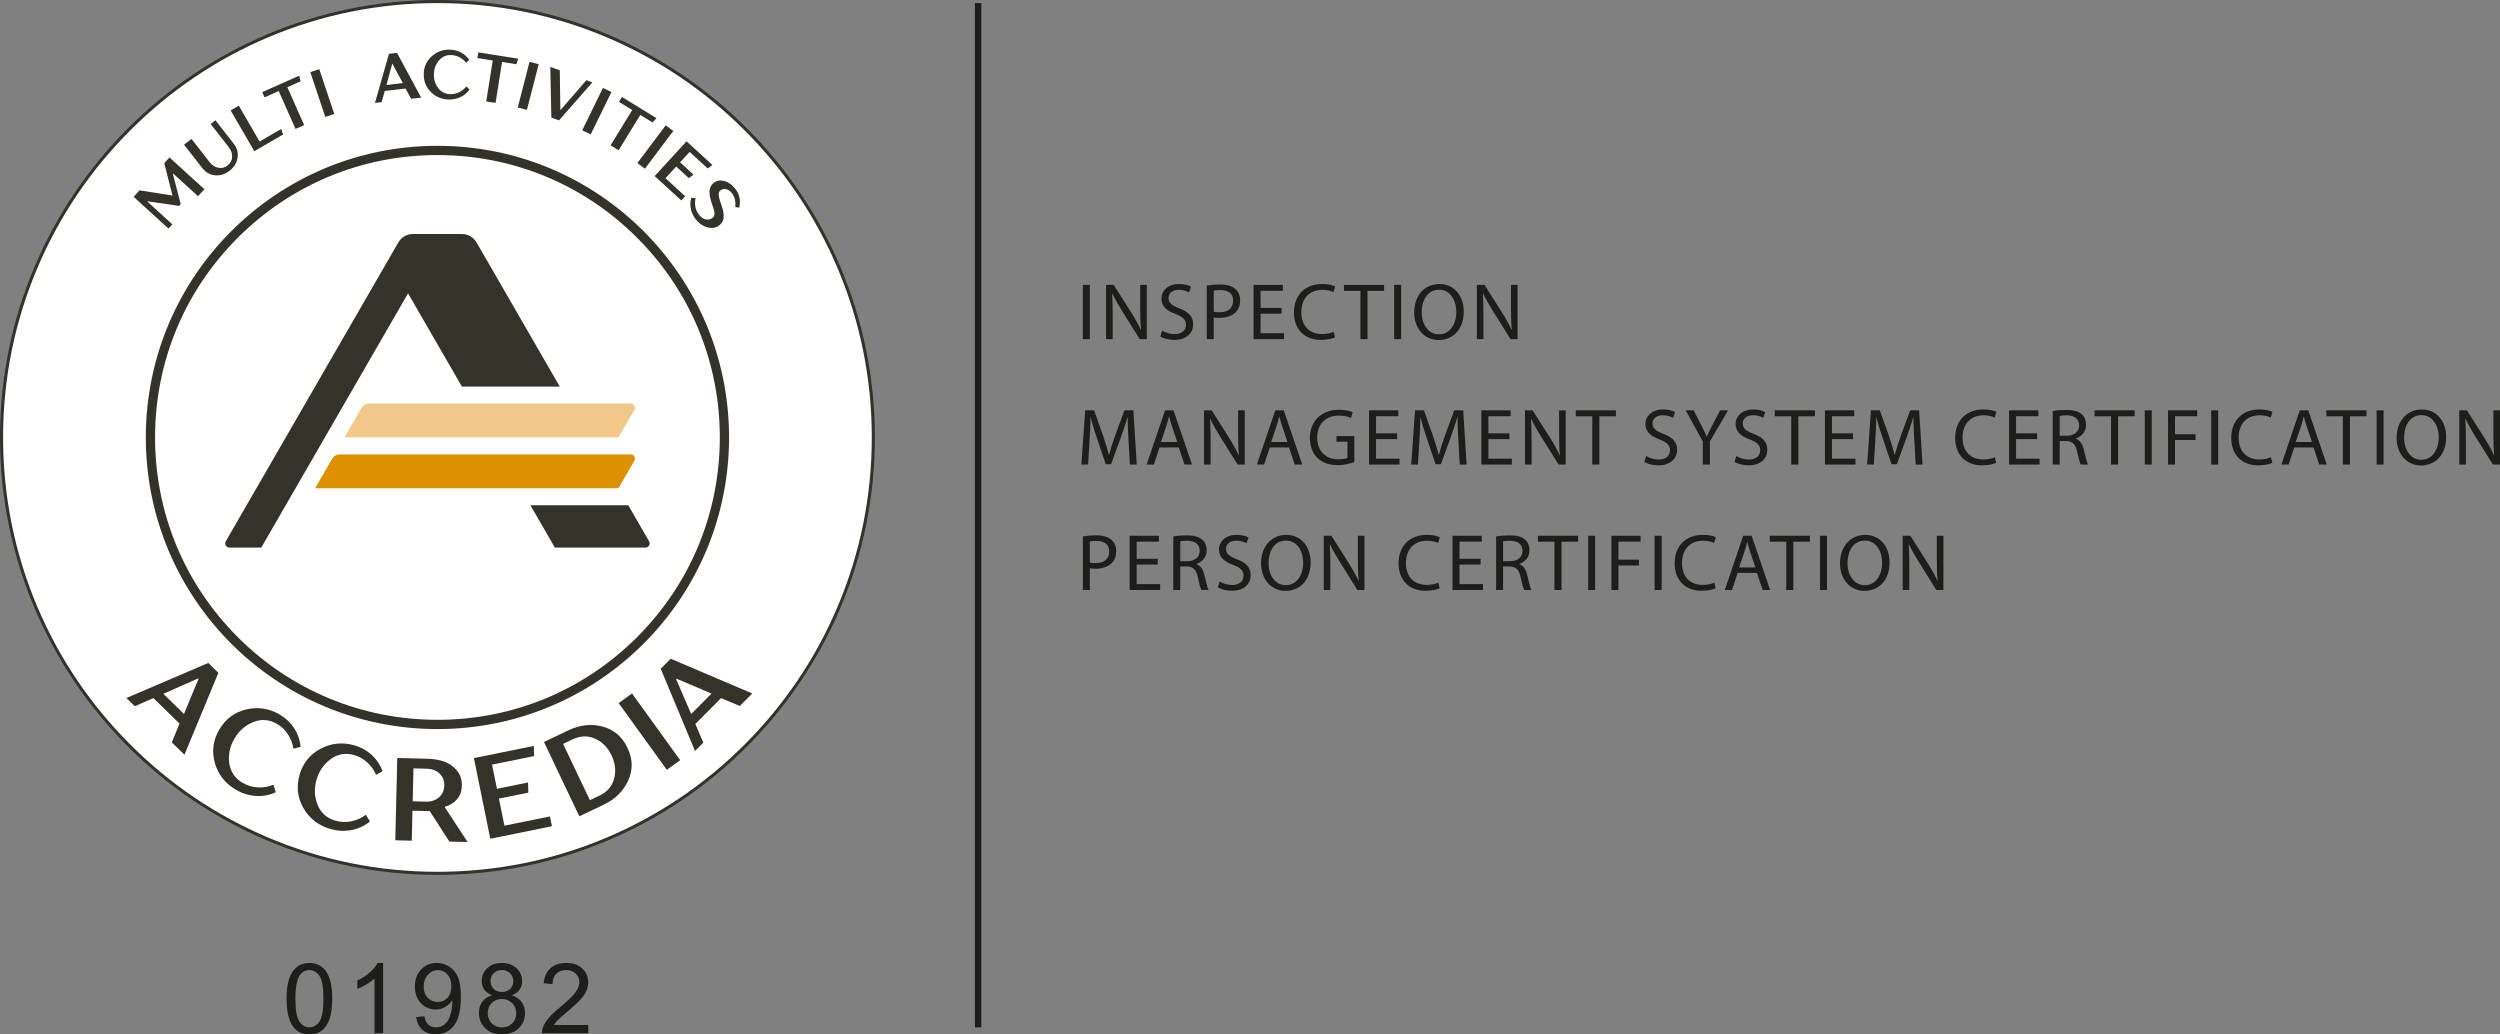 <?xml version="1.0" encoding="UTF-8"?>
<svg id="Livello_2" data-name="Livello 2" xmlns="http://www.w3.org/2000/svg" viewBox="0 0 1594.51 659.76">
  <rect x="0" y="0" width="1594.51" height="659.76" fill="#808080" stroke="none"/>
  <defs>
    <style>
      .cls-1 {
        fill: #333329;
      }

      .cls-2 {
        fill: #1d1d1b;
      }

      .cls-3 {
        fill: #fff;
      }

      .cls-4 {
        fill: none;
        stroke: #1d1d1b;
        stroke-miterlimit: 10;
        stroke-width: 4.08px;
      }

      .cls-5 {
        fill: #f1c889;
      }

      .cls-6 {
        fill: #dd9100;
      }
    </style>
  </defs>
  <g id="Livello_1-2" data-name="Livello 1">
    <g>
      <g>
        <g>
          <g>
            <path class="cls-3" d="M279,557.02c-74.26,0-144.08-28.92-196.59-81.43C29.9,423.08.98,353.26.98,279S29.9,134.92,82.41,82.41C134.92,29.9,204.74.98,279,.98s144.08,28.92,196.59,81.43c52.51,52.51,81.43,122.33,81.43,196.58s-28.92,144.08-81.43,196.59-122.33,81.43-196.59,81.43Z"/>
            <path class="cls-1" d="M279,1.97c37.4,0,73.68,7.32,107.83,21.77,32.99,13.95,62.62,33.93,88.06,59.37,25.44,25.44,45.42,55.07,59.37,88.06,14.44,34.15,21.77,70.43,21.77,107.83s-7.32,73.68-21.77,107.83c-13.95,32.99-33.93,62.62-59.37,88.06-25.44,25.44-55.07,45.42-88.06,59.37-34.15,14.45-70.43,21.77-107.83,21.77s-73.68-7.32-107.83-21.77c-32.99-13.95-62.62-33.93-88.06-59.37-25.44-25.44-45.42-55.07-59.37-88.06C9.29,352.68,1.97,316.4,1.97,279s7.32-73.68,21.77-107.83c13.95-32.99,33.93-62.61,59.37-88.06,25.44-25.44,55.07-45.42,88.06-59.37C205.32,9.29,241.6,1.97,279,1.97M279,0C124.91,0,0,124.91,0,279s124.91,279,279,279,279-124.91,279-279S433.09,0,279,0h0Z"/>
          </g>
          <path class="cls-1" d="M279,98.9c48.11,0,93.33,18.73,127.35,52.75,34.02,34.02,52.75,79.24,52.75,127.35s-18.73,93.33-52.75,127.35c-34.02,34.02-79.24,52.75-127.35,52.75s-93.33-18.73-127.35-52.75c-34.02-34.02-52.75-79.24-52.75-127.35s18.73-93.33,52.75-127.35c34.02-34.01,79.24-52.75,127.35-52.75M279,93c-102.72,0-186,83.27-186,186s83.28,186,186,186,186-83.28,186-186-83.28-186-186-186h0Z"/>
          <g>
            <path class="cls-6" d="M211.9,292.5l-10.92,18.92h193.49l10.14-17.56c1.04-1.8-.26-4.06-2.34-4.06h-185.68c-1.93,0-3.72,1.03-4.68,2.7Z"/>
            <path class="cls-5" d="M230.63,260.07l-10.92,18.92h174.77l10.14-17.56c1.04-1.8-.26-4.06-2.34-4.06h-166.96c-1.93,0-3.72,1.03-4.68,2.7Z"/>
            <g>
              <path class="cls-1" d="M357.02,246.56l-53.09-91.96c-1.91-3.3-5.43-5.34-9.25-5.34h-31.36c-3.82,0-7.34,2.04-9.25,5.34l-110.08,190.66c-1.03,1.78.26,4,2.31,4h20.34l93.62-162.16,34.33,59.46h62.42Z"/>
              <path class="cls-1" d="M414,345.26l-13.29-23.02h-62.42l15.61,27.03h57.79c2.06,0,3.34-2.22,2.31-4Z"/>
            </g>
          </g>
          <g>
            <path class="cls-1" d="M109.6,473.49l4.89-11.99-16.64-16.24-11.87,5.18-5.37-5.24,52.24-22.37,6.44,6.29-21.65,52.24-8.05-7.86ZM126.35,432.71l-22.16,9.81,13.15,12.84,9.28-22.39-.27-.26Z"/>
            <path class="cls-1" d="M174.39,500.47l1.5,4.82c-4.15,1.9-8.47,2.68-12.95,2.34-4.48-.34-8.7-1.68-12.66-4.03-6.84-4.06-11.27-9.79-13.3-17.19-2.03-7.4-1.04-14.47,2.96-21.22,4.03-6.79,9.8-11.04,17.3-12.76,7.5-1.71,14.62-.56,21.37,3.45,3.78,2.25,6.81,5.13,9.08,8.66,2.27,3.53,3.62,7.46,4.07,11.8l-4.62,1.18c-.5-3.26-1.65-6.28-3.43-9.06-1.78-2.77-4.07-4.99-6.87-6.65-4.9-2.91-9.92-3.36-15.07-1.36-5.14,2-9.2,5.5-12.16,10.49-2.99,5.03-4.11,10.28-3.38,15.75.74,5.47,3.53,9.64,8.39,12.53,2.97,1.76,6.2,2.75,9.71,2.97,3.5.22,6.85-.35,10.04-1.71Z"/>
            <path class="cls-1" d="M233.3,519.63l2.67,4.28c-3.54,2.88-7.52,4.73-11.94,5.53-4.42.81-8.84.57-13.26-.7-7.64-2.2-13.38-6.63-17.21-13.27-3.83-6.65-4.66-13.74-2.49-21.29,2.19-7.59,6.69-13.16,13.52-16.71,6.82-3.55,14.01-4.24,21.55-2.06,4.23,1.22,7.88,3.25,10.97,6.09,3.08,2.84,5.39,6.3,6.92,10.39l-4.18,2.31c-1.31-3.03-3.18-5.67-5.61-7.9-2.43-2.23-5.2-3.8-8.32-4.7-5.48-1.58-10.45-.75-14.92,2.49-4.47,3.24-7.51,7.64-9.12,13.22-1.62,5.62-1.38,10.98.71,16.09s5.85,8.44,11.28,10c3.31.96,6.69,1.1,10.14.43,3.45-.67,6.54-2.07,9.29-4.19Z"/>
            <path class="cls-1" d="M274.1,517.33l-11.02-.26-.46,19.12-10.5-.25,1.25-52.49,19.12.46c3.95.09,7.52.69,10.72,1.79,3.2,1.1,5.92,2.99,8.15,5.67,2.24,2.68,3.31,5.99,3.21,9.94-.08,3.3-1.1,6.11-3.05,8.44-1.96,2.33-4.55,3.93-7.77,4.8v.38s14.47,22.1,14.47,22.1l-11.62-.28-12.52-19.43ZM263.22,511.07l8.62.21c3.2.08,5.9-.82,8.09-2.7,2.19-1.87,3.33-4.38,3.41-7.53.08-3.2-.94-5.77-3.04-7.72-2.1-1.95-4.76-2.96-7.96-3.04l-8.62-.21-.5,20.99Z"/>
            <path class="cls-1" d="M318.22,509.35l3.51,17.27,29.03-5.9,1.27,6.25-39.32,7.99-10.45-51.45,38.22-7.76.17,6.47-26.83,5.45,3.13,15.43,19.84-4.03.17,6.47-18.74,3.81Z"/>
            <path class="cls-1" d="M346.93,473.22l15.58-7.41c7.36-3.5,14.63-4.31,21.82-2.41,7.19,1.9,12.48,6.41,15.87,13.54,3.42,7.18,3.57,14.15.45,20.93-3.12,6.77-8.31,11.89-15.58,15.35l-15.58,7.41-22.56-47.41ZM365.25,471.56l-6.1,2.9,17.08,35.89,6.09-2.9c4.97-2.36,8.09-5.98,9.37-10.85,1.28-4.87.73-9.82-1.66-14.83-2.41-5.06-5.91-8.61-10.51-10.65-4.6-2.05-9.36-1.9-14.28.44Z"/>
            <path class="cls-1" d="M403.09,442.28l30.73,42.57-8.51,6.15-30.73-42.57,8.51-6.15Z"/>
            <path class="cls-1" d="M471.84,450.27l-11.94-5.01-16.4,16.48,5.07,11.92-5.29,5.32-21.87-52.45,6.35-6.38,52.03,22.15-7.94,7.97ZM431.23,433.13l9.6,22.25,12.96-13.02-22.3-9.49-.26.27Z"/>
          </g>
          <g>
            <path class="cls-1" d="M110.25,110.82l5.01,19.4-1.01,1.11-20.01-2.93-.2.22,15.89,14.48-2.46,2.7-22.25-20.27,3.76-4.13,20.85,3.29.14-.16-5.21-20.46,3.33-3.66,22.25,20.27-4.05,4.45-15.89-14.48-.14.16Z"/>
            <path class="cls-1" d="M145.17,105.53c1.85-1.45,2.82-3.26,2.89-5.45.08-2.19-.62-4.22-2.08-6.09l-11.64-14.92,3.05-2.38,11.64,14.92c2.21,2.83,3.03,5.86,2.48,9.11-.55,3.25-2.24,5.98-5.07,8.18-2.85,2.22-5.92,3.19-9.21,2.91-3.29-.28-6.03-1.82-8.2-4.59l-11.64-14.92,4.75-3.7,11.64,14.92c1.46,1.88,3.28,3.03,5.44,3.47,2.16.44,4.15-.04,5.95-1.46Z"/>
            <path class="cls-1" d="M152.3,67.37l13.26,22.88,13.76-7.98,1.28,3.49-18.41,10.68-15.1-26.04,5.21-3.02Z"/>
            <path class="cls-1" d="M188.5,82.24l-10.73-24.17-9.04,4.01-1.48-3.34,23.58-10.47.89,3.6-8.45,3.75,10.73,24.17-5.5,2.44Z"/>
            <path class="cls-1" d="M203.64,44.11l9.54,28.55-5.71,1.91-9.54-28.55,5.71-1.91Z"/>
            <path class="cls-1" d="M262.22,62.98l-3.57-6.51-13.24,1.53-1.99,7.16-4.27.49,8.93-31.33,5.13-.59,15.42,28.52-6.41.74ZM250.13,40.79l-3.65,13.41,10.46-1.21-6.61-12.22-.21.03Z"/>
            <path class="cls-1" d="M297.4,55.13l2.1,1.98c-1.54,2.12-3.48,3.72-5.81,4.81-2.33,1.09-4.82,1.61-7.46,1.55-4.56-.11-8.38-1.72-11.48-4.85-3.1-3.13-4.59-6.94-4.49-11.44.1-4.53,1.79-8.27,5.06-11.24,3.27-2.96,7.15-4.39,11.65-4.29,2.52.06,4.84.65,6.97,1.77,2.12,1.12,3.91,2.71,5.35,4.75l-1.98,1.89c-1.17-1.49-2.59-2.68-4.26-3.56-1.67-.88-3.44-1.35-5.3-1.39-3.27-.08-5.9,1.11-7.91,3.56-2.01,2.45-3.05,5.33-3.12,8.66-.08,3.35.84,6.29,2.74,8.82,1.91,2.52,4.48,3.82,7.72,3.9,1.98.05,3.87-.37,5.68-1.24s3.32-2.1,4.54-3.68Z"/>
            <path class="cls-1" d="M310.13,64.7l4.13-26.12-9.77-1.55.57-3.61,25.48,4.03-1.21,3.51-9.13-1.45-4.13,26.12-5.95-.94Z"/>
            <path class="cls-1" d="M343.57,40.93l-7.51,29.15-5.83-1.5,7.51-29.15,5.83,1.5Z"/>
            <path class="cls-1" d="M357.6,70.07l16.39-18.93,3.83,1.42-21.32,24.22-4.84-1.79-.67-32.33,6.05,2.23.35,25.11.2.08Z"/>
            <path class="cls-1" d="M389.98,58.71l-13.23,27.04-5.41-2.65,13.23-27.04,5.41,2.65Z"/>
            <path class="cls-1" d="M389.41,92.71l13.82-22.55-8.43-5.17,1.91-3.12,22,13.48-2.46,2.78-7.88-4.83-13.82,22.55-5.13-3.15Z"/>
            <path class="cls-1" d="M429.41,83.55l-18.08,24.06-4.81-3.62,18.08-24.06,4.81,3.62Z"/>
            <path class="cls-1" d="M431.28,106.22l-6.83,7.45,12.52,11.47-2.47,2.7-16.96-15.54,20.34-22.19,16.48,15.11-2.94,2.26-11.57-10.6-6.1,6.66,8.56,7.84-2.95,2.26-8.08-7.41Z"/>
            <path class="cls-1" d="M455.16,116.68c1.36-1.14,2.94-1.66,4.73-1.56,1.79.1,3.51.66,5.15,1.68,1.22.74,2.41,1.79,3.57,3.18,3.01,3.58,3.97,7.73,2.89,12.46l-2.56-.37c.42-3.73-.38-6.8-2.41-9.21-.98-1.16-2.14-1.9-3.49-2.21-1.35-.31-2.59.02-3.73.97-1.12.94-1.22,2.9-.29,5.87.33,1.15.78,2.51,1.36,4.08,1.17,3.21,1.48,6.02.95,8.41-.3,1.3-1.09,2.49-2.38,3.58-1.54,1.29-3.3,1.9-5.29,1.83-1.99-.07-3.9-.66-5.74-1.78-1.37-.83-2.69-1.99-3.94-3.48-1.64-1.95-2.74-4.17-3.3-6.66-.56-2.49-.48-4.93.24-7.33l2.73.24c-.47,1.93-.5,3.86-.09,5.78s1.25,3.62,2.5,5.12c1.25,1.49,2.66,2.4,4.22,2.71,1.56.32,3.06-.13,4.51-1.35.5-.42.79-1.03.87-1.8.08-.78.06-1.44-.06-1.97-.12-.54-.31-1.22-.59-2.04-.35-1.13-.79-2.48-1.33-4.05-.84-2.51-1.22-4.81-1.15-6.87.08-2.07.95-3.8,2.62-5.21Z"/>
          </g>
        </g>
        <g>
          <path class="cls-2" d="M182.79,636.99c0-5.28.54-9.52,1.63-12.74,1.08-3.22,2.7-5.7,4.84-7.44,2.14-1.74,4.83-2.62,8.08-2.62,2.39,0,4.5.48,6.3,1.45s3.3,2.35,4.47,4.17c1.18,1.82,2.1,4.03,2.77,6.64.67,2.61,1,6.12,1,10.55,0,5.24-.54,9.46-1.61,12.68s-2.68,5.7-4.82,7.46c-2.14,1.76-4.85,2.63-8.11,2.63-4.3,0-7.68-1.54-10.14-4.63-2.94-3.71-4.41-9.76-4.41-18.14ZM188.43,636.99c0,7.33.86,12.2,2.57,14.63s3.83,3.64,6.35,3.64,4.63-1.22,6.35-3.65,2.57-7.31,2.57-14.61-.86-12.23-2.57-14.64c-1.71-2.41-3.85-3.62-6.41-3.62s-4.53,1.06-6.03,3.2c-1.89,2.72-2.83,7.74-2.83,15.07Z"/>
          <path class="cls-2" d="M244.34,659h-5.48v-34.91c-1.32,1.26-3.05,2.52-5.19,3.77-2.14,1.26-4.06,2.2-5.77,2.83v-5.3c3.06-1.44,5.74-3.18,8.04-5.24,2.29-2.05,3.92-4.04,4.87-5.97h3.53v44.81Z"/>
          <path class="cls-2" d="M265.42,648.68l5.27-.49c.45,2.48,1.3,4.27,2.56,5.39,1.26,1.12,2.87,1.67,4.84,1.67,1.68,0,3.16-.39,4.43-1.16,1.27-.77,2.31-1.8,3.12-3.09s1.49-3.03,2.04-5.22.82-4.42.82-6.7c0-.24-.01-.61-.03-1.1-1.1,1.75-2.59,3.16-4.49,4.25-1.9,1.09-3.95,1.63-6.16,1.63-3.69,0-6.82-1.34-9.38-4.02-2.56-2.68-3.84-6.21-3.84-10.59s1.33-8.17,4-10.93,6.01-4.14,10.03-4.14c2.9,0,5.56.78,7.96,2.34s4.23,3.79,5.48,6.68,1.87,7.08,1.87,12.56-.62,10.24-1.86,13.62c-1.24,3.38-3.08,5.95-5.52,7.72-2.45,1.76-5.31,2.65-8.6,2.65-3.49,0-6.34-.97-8.55-2.91-2.21-1.94-3.54-4.66-3.99-8.17ZM287.86,628.99c0-3.15-.84-5.64-2.51-7.49-1.67-1.85-3.69-2.77-6.04-2.77s-4.56.99-6.36,2.98c-1.81,1.99-2.71,4.57-2.71,7.73,0,2.84.86,5.15,2.57,6.93s3.83,2.66,6.35,2.66,4.62-.89,6.26-2.66,2.45-4.24,2.45-7.38Z"/>
          <path class="cls-2" d="M313.94,634.8c-2.27-.83-3.96-2.02-5.05-3.56-1.1-1.54-1.64-3.39-1.64-5.54,0-3.25,1.17-5.98,3.5-8.19,2.33-2.21,5.44-3.32,9.31-3.32s7.03,1.13,9.41,3.39c2.37,2.26,3.56,5.02,3.56,8.26,0,2.07-.54,3.87-1.63,5.4-1.09,1.53-2.73,2.71-4.95,3.55,2.74.89,4.83,2.33,6.26,4.32s2.15,4.36,2.15,7.12c0,3.82-1.35,7.02-4.05,9.62-2.7,2.6-6.25,3.9-10.65,3.9s-7.95-1.3-10.65-3.91c-2.7-2.61-4.05-5.86-4.05-9.76,0-2.9.74-5.33,2.21-7.29,1.47-1.96,3.57-3.29,6.29-4ZM311.08,646.12c0,1.56.37,3.07,1.11,4.54.74,1.46,1.84,2.59,3.3,3.39,1.46.8,3.03,1.2,4.72,1.2,2.62,0,4.78-.84,6.48-2.53,1.7-1.68,2.56-3.82,2.56-6.42s-.88-4.82-2.63-6.54c-1.76-1.72-3.95-2.59-6.59-2.59s-4.71.85-6.41,2.56c-1.69,1.7-2.54,3.84-2.54,6.39ZM312.84,625.52c0,2.11.68,3.84,2.04,5.17,1.36,1.34,3.12,2.01,5.3,2.01s3.84-.66,5.19-1.99c1.35-1.33,2.02-2.96,2.02-4.89s-.69-3.7-2.08-5.07c-1.39-1.37-3.12-2.05-5.19-2.05s-3.83.67-5.21,2.01-2.07,2.94-2.07,4.81Z"/>
          <path class="cls-2" d="M375.21,653.73v5.27h-29.5c-.04-1.32.17-2.59.64-3.81.75-2.01,1.95-3.99,3.61-5.94s4.04-4.2,7.17-6.76c4.85-3.98,8.13-7.13,9.83-9.45,1.7-2.32,2.56-4.52,2.56-6.59,0-2.17-.78-4-2.33-5.49-1.55-1.49-3.58-2.24-6.07-2.24-2.64,0-4.75.79-6.33,2.37s-2.38,3.78-2.4,6.58l-5.63-.58c.38-4.2,1.84-7.4,4.35-9.6,2.52-2.2,5.9-3.3,10.14-3.3s7.67,1.19,10.17,3.56c2.5,2.37,3.74,5.32,3.74,8.83,0,1.79-.36,3.54-1.1,5.27-.73,1.73-1.94,3.54-3.64,5.45-1.69,1.91-4.51,4.53-8.45,7.85-3.29,2.76-5.4,4.63-6.33,5.62-.93.98-1.7,1.97-2.31,2.97h21.89Z"/>
        </g>
      </g>
      <g>
        <path class="cls-2" d="M695.09,181.71v34.59h-4.46v-34.59h4.46Z"/>
        <path class="cls-2" d="M705.46,216.29v-34.59h4.88l11.08,17.5c2.57,4.05,4.57,7.7,6.21,11.24l.1-.05c-.41-4.62-.51-8.83-.51-14.21v-14.47h4.21v34.59h-4.52l-10.98-17.55c-2.41-3.85-4.72-7.8-6.47-11.55l-.15.05c.26,4.36.36,8.52.36,14.27v14.78h-4.21Z"/>
        <path class="cls-2" d="M741.18,210.85c2,1.23,4.93,2.26,8,2.26,4.57,0,7.24-2.41,7.24-5.9,0-3.23-1.85-5.08-6.52-6.88-5.64-2-9.13-4.93-9.13-9.8,0-5.39,4.46-9.39,11.19-9.39,3.54,0,6.11.82,7.65,1.69l-1.23,3.64c-1.13-.62-3.44-1.64-6.57-1.64-4.72,0-6.52,2.82-6.52,5.18,0,3.23,2.1,4.82,6.88,6.67,5.85,2.26,8.83,5.08,8.83,10.16,0,5.34-3.95,9.96-12.11,9.96-3.34,0-6.98-.97-8.83-2.21l1.13-3.75Z"/>
        <path class="cls-2" d="M769.67,182.12c2.16-.36,4.98-.67,8.57-.67,4.41,0,7.65,1.03,9.7,2.87,1.9,1.64,3.03,4.16,3.03,7.24s-.92,5.59-2.67,7.39c-2.36,2.51-6.21,3.8-10.57,3.8-1.33,0-2.57-.05-3.59-.31v13.86h-4.46v-34.18ZM774.13,198.8c.98.26,2.21.36,3.7.36,5.39,0,8.67-2.62,8.67-7.39s-3.23-6.77-8.16-6.77c-1.95,0-3.44.15-4.21.36v13.45Z"/>
        <path class="cls-2" d="M817.44,200.08h-13.44v12.47h14.98v3.75h-19.45v-34.59h18.68v3.75h-14.21v10.93h13.44v3.69Z"/>
        <path class="cls-2" d="M851.52,215.16c-1.64.82-4.93,1.64-9.13,1.64-9.75,0-17.09-6.16-17.09-17.5s7.34-18.17,18.06-18.17c4.31,0,7.03.92,8.21,1.54l-1.08,3.64c-1.69-.82-4.11-1.44-6.98-1.44-8.11,0-13.5,5.18-13.5,14.27,0,8.47,4.88,13.91,13.29,13.91,2.72,0,5.49-.56,7.29-1.44l.92,3.54Z"/>
        <path class="cls-2" d="M867.69,185.5h-10.52v-3.8h25.61v3.8h-10.57v30.79h-4.52v-30.79Z"/>
        <path class="cls-2" d="M893.66,181.71v34.59h-4.46v-34.59h4.46Z"/>
        <path class="cls-2" d="M933.58,198.64c0,11.91-7.24,18.22-16.06,18.22s-15.55-7.08-15.55-17.55c0-10.98,6.82-18.17,16.06-18.17s15.55,7.24,15.55,17.5ZM906.75,199.21c0,7.39,4,14.01,11.03,14.01s11.08-6.52,11.08-14.37c0-6.88-3.59-14.06-11.03-14.06s-11.08,6.83-11.08,14.42Z"/>
        <path class="cls-2" d="M941.95,216.29v-34.59h4.88l11.08,17.5c2.57,4.05,4.57,7.7,6.21,11.24l.1-.05c-.41-4.62-.51-8.83-.51-14.21v-14.47h4.21v34.59h-4.52l-10.98-17.55c-2.41-3.85-4.72-7.8-6.47-11.55l-.15.05c.26,4.36.36,8.52.36,14.27v14.78h-4.21Z"/>
        <path class="cls-2" d="M719.78,281.1c-.26-4.82-.56-10.62-.51-14.93h-.15c-1.18,4.05-2.62,8.36-4.36,13.14l-6.11,16.78h-3.39l-5.59-16.47c-1.64-4.88-3.03-9.34-4-13.44h-.1c-.1,4.31-.36,10.11-.67,15.29l-.92,14.83h-4.26l2.41-34.59h5.7l5.9,16.73c1.44,4.26,2.62,8.06,3.49,11.65h.15c.87-3.49,2.1-7.29,3.64-11.65l6.16-16.73h5.7l2.16,34.59h-4.36l-.87-15.19Z"/>
        <path class="cls-2" d="M739.54,285.41l-3.59,10.88h-4.62l11.75-34.59h5.39l11.8,34.59h-4.77l-3.69-10.88h-12.26ZM750.88,281.93l-3.39-9.96c-.77-2.26-1.28-4.31-1.8-6.31h-.1c-.51,2.05-1.08,4.16-1.75,6.26l-3.39,10.01h10.42Z"/>
        <path class="cls-2" d="M767.92,296.29v-34.59h4.88l11.08,17.5c2.57,4.05,4.57,7.7,6.21,11.24l.1-.05c-.41-4.62-.51-8.83-.51-14.21v-14.47h4.21v34.59h-4.52l-10.98-17.55c-2.41-3.85-4.72-7.8-6.47-11.55l-.15.05c.26,4.36.36,8.52.36,14.27v14.78h-4.21Z"/>
        <path class="cls-2" d="M809.85,285.41l-3.59,10.88h-4.62l11.75-34.59h5.39l11.8,34.59h-4.77l-3.69-10.88h-12.26ZM821.19,281.93l-3.39-9.96c-.77-2.26-1.28-4.31-1.8-6.31h-.1c-.51,2.05-1.08,4.16-1.75,6.26l-3.39,10.01h10.42Z"/>
        <path class="cls-2" d="M863.79,294.75c-2,.72-5.95,1.9-10.62,1.9-5.23,0-9.54-1.33-12.93-4.57-2.98-2.87-4.82-7.49-4.82-12.88.05-10.31,7.13-17.86,18.73-17.86,4,0,7.13.87,8.62,1.59l-1.08,3.64c-1.85-.82-4.16-1.49-7.65-1.49-8.42,0-13.91,5.23-13.91,13.91s5.29,13.96,13.34,13.96c2.92,0,4.93-.41,5.95-.92v-10.31h-7.03v-3.59h11.39v16.63Z"/>
        <path class="cls-2" d="M891.09,280.08h-13.44v12.47h14.98v3.75h-19.45v-34.59h18.68v3.75h-14.21v10.93h13.44v3.69Z"/>
        <path class="cls-2" d="M930.15,281.1c-.26-4.82-.56-10.62-.51-14.93h-.15c-1.18,4.05-2.62,8.36-4.36,13.14l-6.11,16.78h-3.39l-5.59-16.47c-1.64-4.88-3.03-9.34-4-13.44h-.1c-.1,4.31-.36,10.11-.67,15.29l-.92,14.83h-4.26l2.41-34.59h5.7l5.9,16.73c1.44,4.26,2.62,8.06,3.49,11.65h.15c.87-3.49,2.1-7.29,3.64-11.65l6.16-16.73h5.7l2.16,34.59h-4.36l-.87-15.19Z"/>
        <path class="cls-2" d="M962.74,280.08h-13.44v12.47h14.98v3.75h-19.45v-34.59h18.68v3.75h-14.21v10.93h13.44v3.69Z"/>
        <path class="cls-2" d="M972.64,296.29v-34.59h4.88l11.08,17.5c2.57,4.05,4.57,7.7,6.21,11.24l.1-.05c-.41-4.62-.51-8.83-.51-14.21v-14.47h4.21v34.59h-4.52l-10.98-17.55c-2.41-3.85-4.72-7.8-6.47-11.55l-.15.05c.26,4.36.36,8.52.36,14.27v14.78h-4.21Z"/>
        <path class="cls-2" d="M1015.55,265.5h-10.52v-3.8h25.61v3.8h-10.57v30.79h-4.52v-30.79Z"/>
        <path class="cls-2" d="M1049.88,290.85c2,1.23,4.93,2.26,8,2.26,4.57,0,7.24-2.41,7.24-5.9,0-3.23-1.85-5.08-6.52-6.88-5.64-2-9.13-4.93-9.13-9.8,0-5.39,4.46-9.39,11.19-9.39,3.54,0,6.11.82,7.65,1.69l-1.23,3.64c-1.13-.62-3.44-1.64-6.57-1.64-4.72,0-6.52,2.82-6.52,5.18,0,3.23,2.1,4.82,6.88,6.67,5.85,2.26,8.83,5.08,8.83,10.16,0,5.34-3.95,9.96-12.11,9.96-3.34,0-6.98-.97-8.83-2.21l1.13-3.75Z"/>
        <path class="cls-2" d="M1086.06,296.29v-14.68l-10.93-19.91h5.08l4.88,9.54c1.33,2.62,2.36,4.72,3.44,7.13h.1c.97-2.26,2.16-4.52,3.49-7.13l4.98-9.54h5.08l-11.6,19.86v14.73h-4.52Z"/>
        <path class="cls-2" d="M1107.41,290.85c2,1.23,4.93,2.26,8,2.26,4.57,0,7.24-2.41,7.24-5.9,0-3.23-1.85-5.08-6.52-6.88-5.64-2-9.13-4.93-9.13-9.8,0-5.39,4.46-9.39,11.19-9.39,3.54,0,6.11.82,7.65,1.69l-1.23,3.64c-1.13-.62-3.44-1.64-6.57-1.64-4.72,0-6.52,2.82-6.52,5.18,0,3.23,2.1,4.82,6.88,6.67,5.85,2.26,8.83,5.08,8.83,10.16,0,5.34-3.95,9.96-12.11,9.96-3.34,0-6.98-.97-8.83-2.21l1.13-3.75Z"/>
        <path class="cls-2" d="M1142.47,265.5h-10.52v-3.8h25.61v3.8h-10.57v30.79h-4.52v-30.79Z"/>
        <path class="cls-2" d="M1181.88,280.08h-13.44v12.47h14.98v3.75h-19.45v-34.59h18.68v3.75h-14.21v10.93h13.44v3.69Z"/>
        <path class="cls-2" d="M1220.94,281.1c-.26-4.82-.56-10.62-.51-14.93h-.15c-1.18,4.05-2.62,8.36-4.36,13.14l-6.11,16.78h-3.39l-5.59-16.47c-1.64-4.88-3.03-9.34-4-13.44h-.1c-.1,4.31-.36,10.11-.67,15.29l-.92,14.83h-4.26l2.41-34.59h5.7l5.9,16.73c1.44,4.26,2.62,8.06,3.49,11.65h.15c.87-3.49,2.1-7.29,3.64-11.65l6.16-16.73h5.7l2.16,34.59h-4.36l-.87-15.19Z"/>
        <path class="cls-2" d="M1273.23,295.16c-1.64.82-4.93,1.64-9.13,1.64-9.75,0-17.09-6.16-17.09-17.5s7.34-18.17,18.06-18.17c4.31,0,7.03.92,8.21,1.54l-1.08,3.64c-1.69-.82-4.11-1.44-6.98-1.44-8.11,0-13.5,5.18-13.5,14.27,0,8.47,4.88,13.91,13.29,13.91,2.72,0,5.49-.56,7.29-1.44l.92,3.54Z"/>
        <path class="cls-2" d="M1299.3,280.08h-13.44v12.47h14.98v3.75h-19.45v-34.59h18.68v3.75h-14.21v10.93h13.44v3.69Z"/>
        <path class="cls-2" d="M1309.21,262.17c2.26-.46,5.49-.72,8.57-.72,4.77,0,7.85.87,10.01,2.82,1.74,1.54,2.72,3.9,2.72,6.57,0,4.57-2.87,7.59-6.52,8.83v.15c2.67.92,4.26,3.39,5.08,6.98,1.13,4.82,1.95,8.16,2.67,9.49h-4.62c-.56-.97-1.33-3.95-2.31-8.26-1.03-4.77-2.87-6.57-6.93-6.72h-4.21v14.98h-4.46v-34.12ZM1313.68,277.92h4.57c4.77,0,7.8-2.62,7.8-6.57,0-4.46-3.23-6.41-7.95-6.47-2.16,0-3.69.21-4.41.41v12.62Z"/>
        <path class="cls-2" d="M1346.42,265.5h-10.52v-3.8h25.61v3.8h-10.57v30.79h-4.52v-30.79Z"/>
        <path class="cls-2" d="M1372.39,261.71v34.59h-4.46v-34.59h4.46Z"/>
        <path class="cls-2" d="M1382.76,261.71h18.63v3.75h-14.16v11.5h13.09v3.69h-13.09v15.65h-4.46v-34.59Z"/>
        <path class="cls-2" d="M1414.78,261.71v34.59h-4.46v-34.59h4.46Z"/>
        <path class="cls-2" d="M1449.32,295.16c-1.64.82-4.93,1.64-9.13,1.64-9.75,0-17.09-6.16-17.09-17.5s7.34-18.17,18.06-18.17c4.31,0,7.03.92,8.21,1.54l-1.08,3.64c-1.69-.82-4.11-1.44-6.98-1.44-8.11,0-13.5,5.18-13.5,14.27,0,8.47,4.88,13.91,13.29,13.91,2.72,0,5.49-.56,7.29-1.44l.92,3.54Z"/>
        <path class="cls-2" d="M1463.28,285.41l-3.59,10.88h-4.62l11.75-34.59h5.39l11.8,34.59h-4.77l-3.69-10.88h-12.26ZM1474.62,281.93l-3.39-9.96c-.77-2.26-1.28-4.31-1.8-6.31h-.1c-.51,2.05-1.08,4.16-1.75,6.26l-3.39,10.01h10.42Z"/>
        <path class="cls-2" d="M1494.28,265.5h-10.52v-3.8h25.61v3.8h-10.57v30.79h-4.52v-30.79Z"/>
        <path class="cls-2" d="M1520.25,261.71v34.59h-4.46v-34.59h4.46Z"/>
        <path class="cls-2" d="M1560.17,278.64c0,11.91-7.24,18.22-16.06,18.22s-15.55-7.08-15.55-17.55c0-10.98,6.82-18.17,16.06-18.17s15.55,7.24,15.55,17.5ZM1533.33,279.21c0,7.39,4,14.01,11.03,14.01s11.08-6.52,11.08-14.37c0-6.88-3.59-14.06-11.03-14.06s-11.08,6.83-11.08,14.42Z"/>
        <path class="cls-2" d="M1568.54,296.29v-34.59h4.88l11.08,17.5c2.57,4.05,4.57,7.7,6.21,11.24l.1-.05c-.41-4.62-.51-8.83-.51-14.21v-14.47h4.21v34.59h-4.52l-10.98-17.55c-2.41-3.85-4.72-7.8-6.47-11.55l-.15.05c.26,4.36.36,8.52.36,14.27v14.78h-4.21Z"/>
        <path class="cls-2" d="M690.63,342.12c2.16-.36,4.98-.67,8.57-.67,4.41,0,7.65,1.03,9.7,2.87,1.9,1.64,3.03,4.16,3.03,7.24s-.92,5.59-2.67,7.39c-2.36,2.51-6.21,3.8-10.57,3.8-1.33,0-2.57-.05-3.59-.31v13.86h-4.46v-34.18ZM695.09,358.8c.98.26,2.21.36,3.7.36,5.39,0,8.67-2.62,8.67-7.39s-3.23-6.77-8.16-6.77c-1.95,0-3.44.15-4.21.36v13.45Z"/>
        <path class="cls-2" d="M738.41,360.08h-13.44v12.47h14.98v3.75h-19.45v-34.59h18.68v3.75h-14.21v10.93h13.44v3.69Z"/>
        <path class="cls-2" d="M748.32,342.17c2.26-.46,5.49-.72,8.57-.72,4.77,0,7.85.87,10.01,2.82,1.74,1.54,2.72,3.9,2.72,6.57,0,4.57-2.87,7.59-6.52,8.83v.15c2.67.92,4.26,3.39,5.08,6.98,1.13,4.82,1.95,8.16,2.67,9.49h-4.62c-.56-.97-1.33-3.95-2.31-8.26-1.03-4.77-2.87-6.57-6.93-6.72h-4.21v14.98h-4.46v-34.12ZM752.78,357.92h4.57c4.77,0,7.8-2.62,7.8-6.57,0-4.46-3.23-6.41-7.95-6.47-2.16,0-3.69.21-4.41.41v12.62Z"/>
        <path class="cls-2" d="M777.88,370.85c2,1.23,4.93,2.26,8,2.26,4.57,0,7.24-2.41,7.24-5.9,0-3.23-1.85-5.08-6.52-6.88-5.64-2-9.13-4.93-9.13-9.8,0-5.39,4.46-9.39,11.19-9.39,3.54,0,6.11.82,7.65,1.69l-1.23,3.64c-1.13-.62-3.44-1.64-6.57-1.64-4.72,0-6.52,2.82-6.52,5.18,0,3.23,2.1,4.82,6.88,6.67,5.85,2.26,8.83,5.08,8.83,10.16,0,5.34-3.95,9.96-12.11,9.96-3.34,0-6.98-.97-8.83-2.21l1.13-3.75Z"/>
        <path class="cls-2" d="M835.92,358.64c0,11.91-7.24,18.22-16.06,18.22s-15.55-7.08-15.55-17.55c0-10.98,6.82-18.17,16.06-18.17s15.55,7.24,15.55,17.5ZM809.08,359.21c0,7.39,4,14.01,11.03,14.01s11.08-6.52,11.08-14.37c0-6.88-3.59-14.06-11.03-14.06s-11.08,6.83-11.08,14.42Z"/>
        <path class="cls-2" d="M844.29,376.29v-34.59h4.88l11.08,17.5c2.57,4.05,4.57,7.7,6.21,11.24l.1-.05c-.41-4.62-.51-8.83-.51-14.21v-14.47h4.21v34.59h-4.52l-10.98-17.55c-2.41-3.85-4.72-7.8-6.47-11.55l-.15.05c.26,4.36.36,8.52.36,14.27v14.78h-4.21Z"/>
        <path class="cls-2" d="M918.24,375.16c-1.64.82-4.93,1.64-9.13,1.64-9.75,0-17.09-6.16-17.09-17.5s7.34-18.17,18.06-18.17c4.31,0,7.03.92,8.21,1.54l-1.08,3.64c-1.69-.82-4.11-1.44-6.98-1.44-8.11,0-13.5,5.18-13.5,14.27,0,8.47,4.88,13.91,13.29,13.91,2.72,0,5.49-.56,7.29-1.44l.92,3.54Z"/>
        <path class="cls-2" d="M944.31,360.08h-13.44v12.47h14.98v3.75h-19.45v-34.59h18.68v3.75h-14.21v10.93h13.44v3.69Z"/>
        <path class="cls-2" d="M954.22,342.17c2.26-.46,5.49-.72,8.57-.72,4.77,0,7.85.87,10.01,2.82,1.74,1.54,2.72,3.9,2.72,6.57,0,4.57-2.87,7.59-6.52,8.83v.15c2.67.92,4.26,3.39,5.08,6.98,1.13,4.82,1.95,8.16,2.67,9.49h-4.62c-.56-.97-1.33-3.95-2.31-8.26-1.03-4.77-2.87-6.57-6.93-6.72h-4.21v14.98h-4.46v-34.12ZM958.68,357.92h4.57c4.77,0,7.8-2.62,7.8-6.57,0-4.46-3.23-6.41-7.95-6.47-2.16,0-3.69.21-4.41.41v12.62Z"/>
        <path class="cls-2" d="M991.43,345.5h-10.52v-3.8h25.61v3.8h-10.57v30.79h-4.52v-30.79Z"/>
        <path class="cls-2" d="M1017.39,341.71v34.59h-4.46v-34.59h4.46Z"/>
        <path class="cls-2" d="M1027.76,341.71h18.63v3.75h-14.16v11.5h13.09v3.69h-13.09v15.65h-4.46v-34.59Z"/>
        <path class="cls-2" d="M1059.79,341.71v34.59h-4.46v-34.59h4.46Z"/>
        <path class="cls-2" d="M1094.32,375.16c-1.64.82-4.93,1.64-9.13,1.64-9.75,0-17.09-6.16-17.09-17.5s7.34-18.17,18.06-18.17c4.31,0,7.03.92,8.21,1.54l-1.08,3.64c-1.69-.82-4.11-1.44-6.98-1.44-8.11,0-13.5,5.18-13.5,14.27,0,8.47,4.88,13.91,13.29,13.91,2.72,0,5.49-.56,7.29-1.44l.92,3.54Z"/>
        <path class="cls-2" d="M1108.28,365.41l-3.59,10.88h-4.62l11.75-34.59h5.39l11.8,34.59h-4.77l-3.69-10.88h-12.26ZM1119.63,361.93l-3.39-9.96c-.77-2.26-1.28-4.31-1.8-6.31h-.1c-.51,2.05-1.08,4.16-1.75,6.26l-3.39,10.01h10.42Z"/>
        <path class="cls-2" d="M1139.28,345.5h-10.52v-3.8h25.61v3.8h-10.57v30.79h-4.52v-30.79Z"/>
        <path class="cls-2" d="M1165.25,341.71v34.59h-4.46v-34.59h4.46Z"/>
        <path class="cls-2" d="M1205.18,358.64c0,11.91-7.24,18.22-16.06,18.22s-15.55-7.08-15.55-17.55c0-10.98,6.82-18.17,16.06-18.17s15.55,7.24,15.55,17.5ZM1178.34,359.21c0,7.39,4,14.01,11.03,14.01s11.08-6.52,11.08-14.37c0-6.88-3.59-14.06-11.03-14.06s-11.08,6.83-11.08,14.42Z"/>
        <path class="cls-2" d="M1213.55,376.29v-34.59h4.88l11.08,17.5c2.57,4.05,4.57,7.7,6.21,11.24l.1-.05c-.41-4.62-.51-8.83-.51-14.21v-14.47h4.21v34.59h-4.52l-10.98-17.55c-2.41-3.85-4.72-7.8-6.47-11.55l-.15.05c.26,4.36.36,8.52.36,14.27v14.78h-4.21Z"/>
      </g>
      <line class="cls-4" x1="623.85" y1="655.26" x2="623.85" y2="1.97"/>
    </g>
  </g>
</svg>